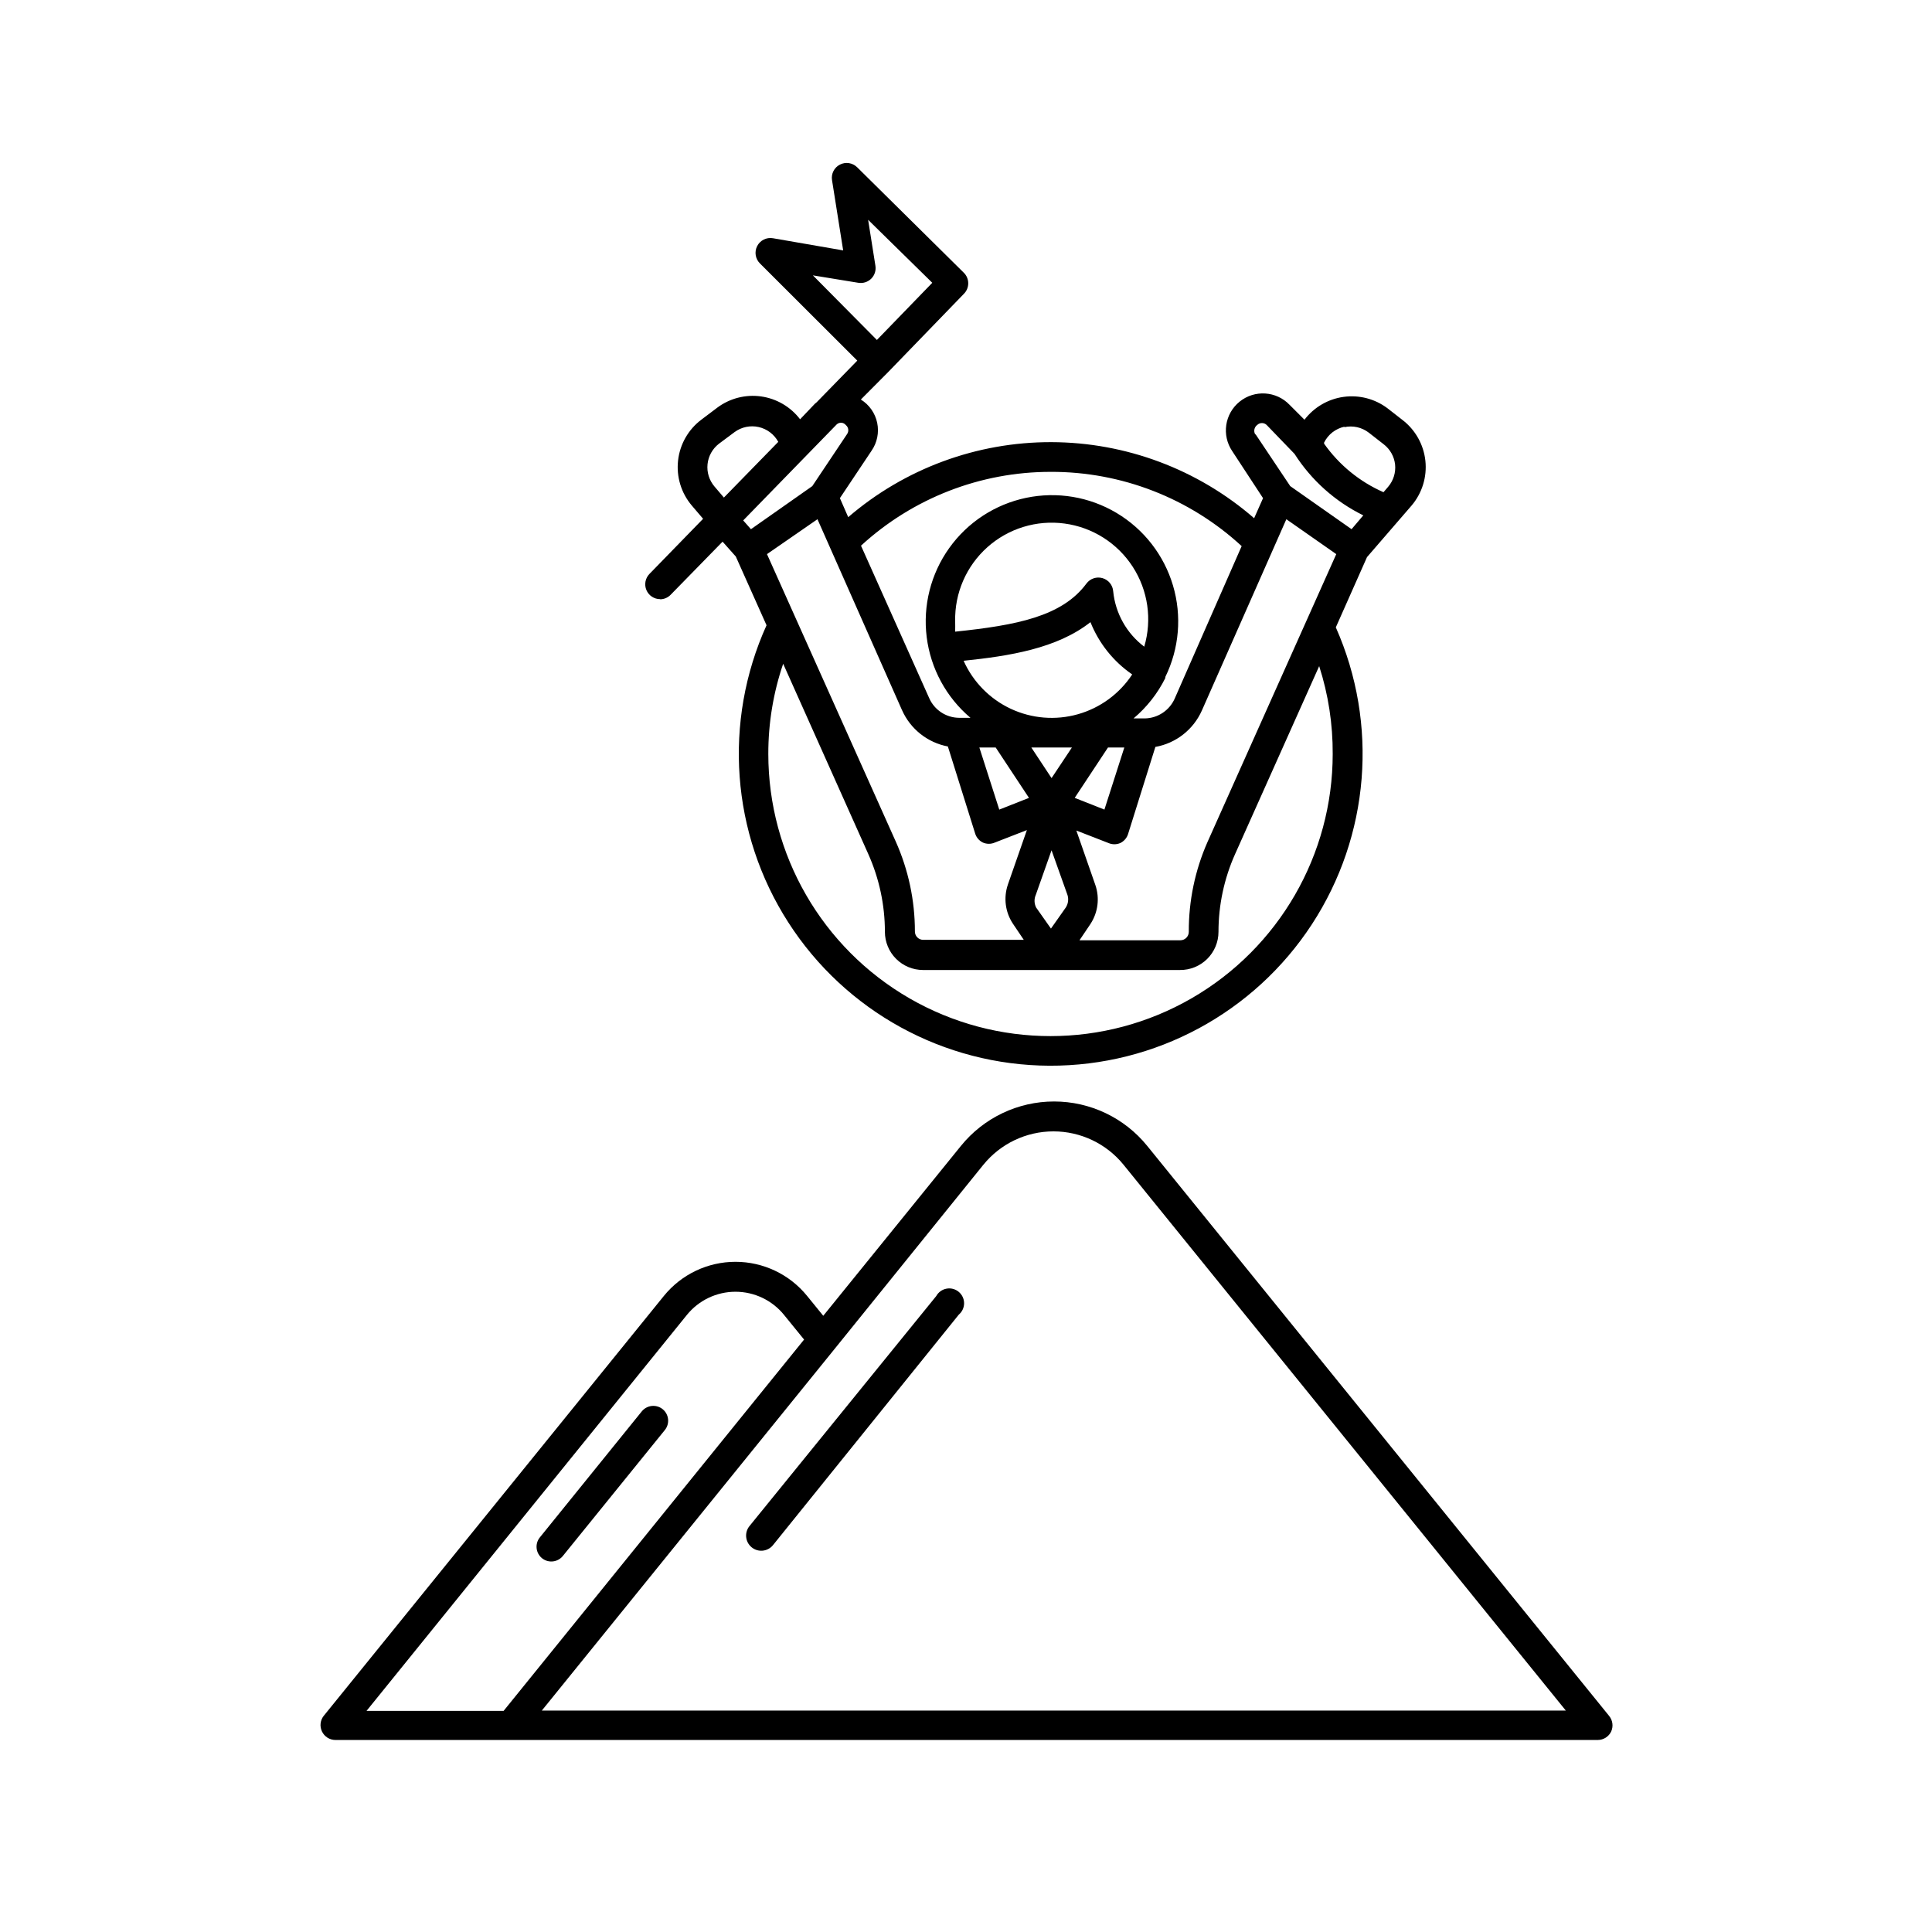 <?xml version="1.0" encoding="UTF-8"?>
<!-- Uploaded to: ICON Repo, www.svgrepo.com, Generator: ICON Repo Mixer Tools -->
<svg fill="#000000" width="800px" height="800px" version="1.1" viewBox="144 144 512 512" xmlns="http://www.w3.org/2000/svg">
 <g>
  <path d="m570.43 598.73-122.41-151.06c-6.031-7.445-15.102-11.766-24.68-11.766-9.582 0-18.648 4.32-24.68 11.766l-36.488 45.027-4.289-5.273c-4.641-5.715-11.609-9.031-18.973-9.031-7.359 0-14.328 3.316-18.969 9.031l-90.133 111.27h-0.004c-0.949 1.184-1.133 2.809-0.473 4.172 0.652 1.367 2.031 2.242 3.543 2.246h334.56c1.512-0.004 2.891-0.879 3.543-2.246 0.621-1.367 0.406-2.973-0.551-4.133zm-244.39-106.27-0.004 0.004c3.148-3.883 7.879-6.137 12.871-6.137 4.996 0 9.727 2.254 12.871 6.137l5.312 6.535-79.625 98.398h-36.328zm-38.453 104.86 1.18-1.457 76.477-94.465 39.359-48.727v0.004c4.543-5.598 11.367-8.848 18.574-8.848 7.211 0 14.035 3.25 18.578 8.848l117.21 144.65z"/>
  <path d="m392.12 487.46-49.473 60.93c-1.414 1.707-1.176 4.234 0.531 5.648 1.703 1.414 4.234 1.176 5.648-0.531l49.277-61.129c0.891-0.754 1.398-1.863 1.391-3.031-0.008-1.164-0.535-2.269-1.438-3.008-0.898-0.742-2.082-1.047-3.231-0.828-1.145 0.215-2.137 0.93-2.707 1.949z"/>
  <path d="m287.62 556.93c0.812 0.66 1.855 0.973 2.898 0.859 1.043-0.109 1.996-0.633 2.652-1.449l27-33.34v0.004c0.664-0.809 0.98-1.848 0.879-2.891-0.105-1.043-0.617-2-1.43-2.66-0.812-0.66-1.855-0.969-2.898-0.859-1.039 0.113-1.996 0.633-2.652 1.449l-27 33.379c-1.359 1.676-1.113 4.133 0.551 5.508z"/>
  <path d="m318.96 302.82c1.055-0.016 2.062-0.457 2.793-1.223l13.738-14.051 3.504 3.938 8.148 18.223h-0.004c-11.547 25.531-9.375 55.176 5.777 78.75 15.148 23.574 41.211 37.867 69.23 37.969 28.023 0.105 54.191-14 69.512-37.461 15.32-23.465 17.711-53.09 6.348-78.707l8.266-18.617 11.809-13.66c2.797-3.289 4.121-7.582 3.66-11.879-0.461-4.293-2.668-8.211-6.102-10.832l-3.938-3.07 0.004 0.004c-3.324-2.508-7.504-3.594-11.629-3.027-4.121 0.566-7.852 2.746-10.375 6.055l-3.938-3.938 0.004 0.004c-3.523-3.691-9.285-4.066-13.254-0.859s-4.812 8.922-1.941 13.141l8.148 12.438-2.363 5.312c-14.91-12.953-33.98-20.105-53.734-20.156-19.75-0.051-38.859 7.004-53.836 19.879l-2.203-5.039 8.383-12.555c1.492-2.156 2.035-4.828 1.5-7.398-0.535-2.566-2.102-4.801-4.332-6.18l7.281-7.32 20.035-20.703c1.523-1.535 1.523-4.016 0-5.551l-28.301-27.984c-1.211-1.195-3.055-1.477-4.566-0.699-1.516 0.777-2.356 2.441-2.086 4.121l2.953 18.617-18.617-3.227c-1.699-0.293-3.391 0.551-4.176 2.086s-0.48 3.402 0.75 4.606l25.781 25.742-10.785 11.059-0.434 0.355-3.938 4.133h0.004c-2.516-3.305-6.238-5.481-10.352-6.059-4.113-0.574-8.289 0.5-11.613 2.988l-4.172 3.148c-3.477 2.606-5.719 6.527-6.203 10.844-0.484 4.312 0.832 8.637 3.644 11.945l2.992 3.504-14.211 14.602c-1.113 1.137-1.434 2.828-0.812 4.293 0.621 1.461 2.059 2.41 3.648 2.398zm78.168 5.824c-0.16-7.473 2.957-14.645 8.531-19.625 5.57-4.981 13.047-7.273 20.453-6.277 7.41 0.992 14.012 5.18 18.07 11.453 4.062 6.277 5.176 14.012 3.051 21.18-4.672-3.531-7.652-8.855-8.227-14.684-0.125-1.637-1.254-3.023-2.832-3.481-1.578-0.457-3.273 0.117-4.254 1.434-6.453 8.738-18.539 11.059-34.793 12.754 0.039-0.906 0-1.93 0-2.754zm35.855 0.234c2.238 5.609 6.086 10.434 11.062 13.855-3.375 5.133-8.48 8.875-14.391 10.547-5.906 1.672-12.219 1.16-17.781-1.441-5.562-2.602-10-7.117-12.504-12.727 12.086-1.258 24.719-3.227 33.613-10.234zm51.914-27.277 13.227 9.25-34.121 76.281c-3.309 7.5-4.996 15.613-4.961 23.812 0 1.238-1.004 2.242-2.242 2.242h-26.727l2.914-4.328h-0.004c2.004-3.051 2.484-6.859 1.301-10.312l-5.039-14.445 8.5 3.305 0.004 0.004c1.004 0.438 2.144 0.438 3.148 0 0.977-0.473 1.719-1.328 2.047-2.363l7.242-23.105c5.453-0.969 10.066-4.582 12.32-9.641zm-62.223 68.605-5.356-8.105h10.746zm-4.176 30.938 4.172-11.809 4.211 11.809h0.004c0.363 1.125 0.203 2.352-0.434 3.348l-3.938 5.59-3.938-5.59h0.004c-0.523-1.051-0.555-2.277-0.082-3.348zm18.184-22.594-7.871-3.109 8.816-13.344h4.328zm-28.809-16.449 8.816 13.344-7.871 3.109-5.277-16.453zm-12.676-0.277 7.242 23.105c0.328 1.035 1.07 1.891 2.047 2.359 1.004 0.438 2.144 0.438 3.148 0l8.5-3.305-5.039 14.445h0.004c-1.184 3.453-0.703 7.262 1.301 10.312l2.914 4.328h-26.609c-0.598 0.012-1.176-0.223-1.598-0.645-0.426-0.422-0.656-1-0.648-1.598 0.004-8.207-1.727-16.32-5.074-23.812l-34.125-76.164 13.379-9.25 22.395 50.578h0.004c2.223 5.019 6.769 8.625 12.16 9.645zm101.98 1.969h0.004c0 26.719-14.254 51.406-37.395 64.766-23.137 13.359-51.645 13.359-74.781 0-23.141-13.359-37.395-38.047-37.395-64.766-0.012-8.129 1.32-16.199 3.938-23.891l22.555 50.422-0.004-0.004c2.906 6.488 4.41 13.516 4.41 20.625 0 2.684 1.066 5.258 2.961 7.152 1.898 1.898 4.473 2.965 7.156 2.965h68.051c2.703 0.031 5.309-1.023 7.231-2.922 1.922-1.902 3.004-4.492 3.004-7.195 0-7.109 1.504-14.137 4.41-20.625l22.277-49.789c2.418 7.516 3.625 15.367 3.582 23.262zm3.109-86.594h0.004c2.262-0.484 4.621 0.047 6.453 1.457l3.938 3.07c1.695 1.301 2.789 3.231 3.031 5.352 0.227 2.152-0.445 4.301-1.852 5.945l-1.219 1.418c-6.324-2.777-11.766-7.227-15.746-12.871v-0.277c1.062-2.152 3.047-3.703 5.394-4.211zm-23.617 1.969h0.004c-0.52-0.855-0.297-1.969 0.512-2.559 0.695-0.656 1.781-0.656 2.481 0l7.398 7.676c4.473 6.996 10.773 12.629 18.223 16.293l-3.109 3.66-16.254-11.414-9.211-13.777zm-54.234 9.879c18.75-0.062 36.836 6.965 50.617 19.68l-17.75 40.422c-1.391 3.125-4.457 5.164-7.875 5.238h-3.031 0.004c3.512-2.953 6.379-6.598 8.422-10.707v-0.277c3.695-7.539 4.422-16.195 2.031-24.246-2.391-8.051-7.723-14.91-14.938-19.211-7.211-4.305-15.777-5.734-24-4.012-8.219 1.723-15.488 6.473-20.367 13.312-4.879 6.836-7.008 15.258-5.965 23.59 1.043 8.332 5.184 15.969 11.598 21.391h-3.07c-3.422-0.051-6.5-2.098-7.871-5.234l-18.066-40.383c13.707-12.594 31.648-19.574 50.262-19.562zm-54.277-12.398c0.723 0.594 0.859 1.645 0.316 2.402l-9.211 13.777-16.254 11.414-2.051-2.324 24.758-25.426c0.336-0.324 0.793-0.492 1.258-0.461 0.461 0.031 0.895 0.254 1.184 0.617zm3.305-37.707c1.254 0.207 2.531-0.203 3.43-1.098 0.895-0.898 1.305-2.176 1.098-3.43l-1.93-12.164 17.004 16.691-14.68 15.152-16.965-17.121zm-38.137 53.965c-1.387-1.641-2.043-3.769-1.82-5.902 0.223-2.133 1.309-4.078 3-5.394l4.172-3.109c1.832-1.344 4.156-1.828 6.375-1.332 2.219 0.5 4.113 1.93 5.195 3.93l-14.406 14.758z"/>
 </g>
</svg>